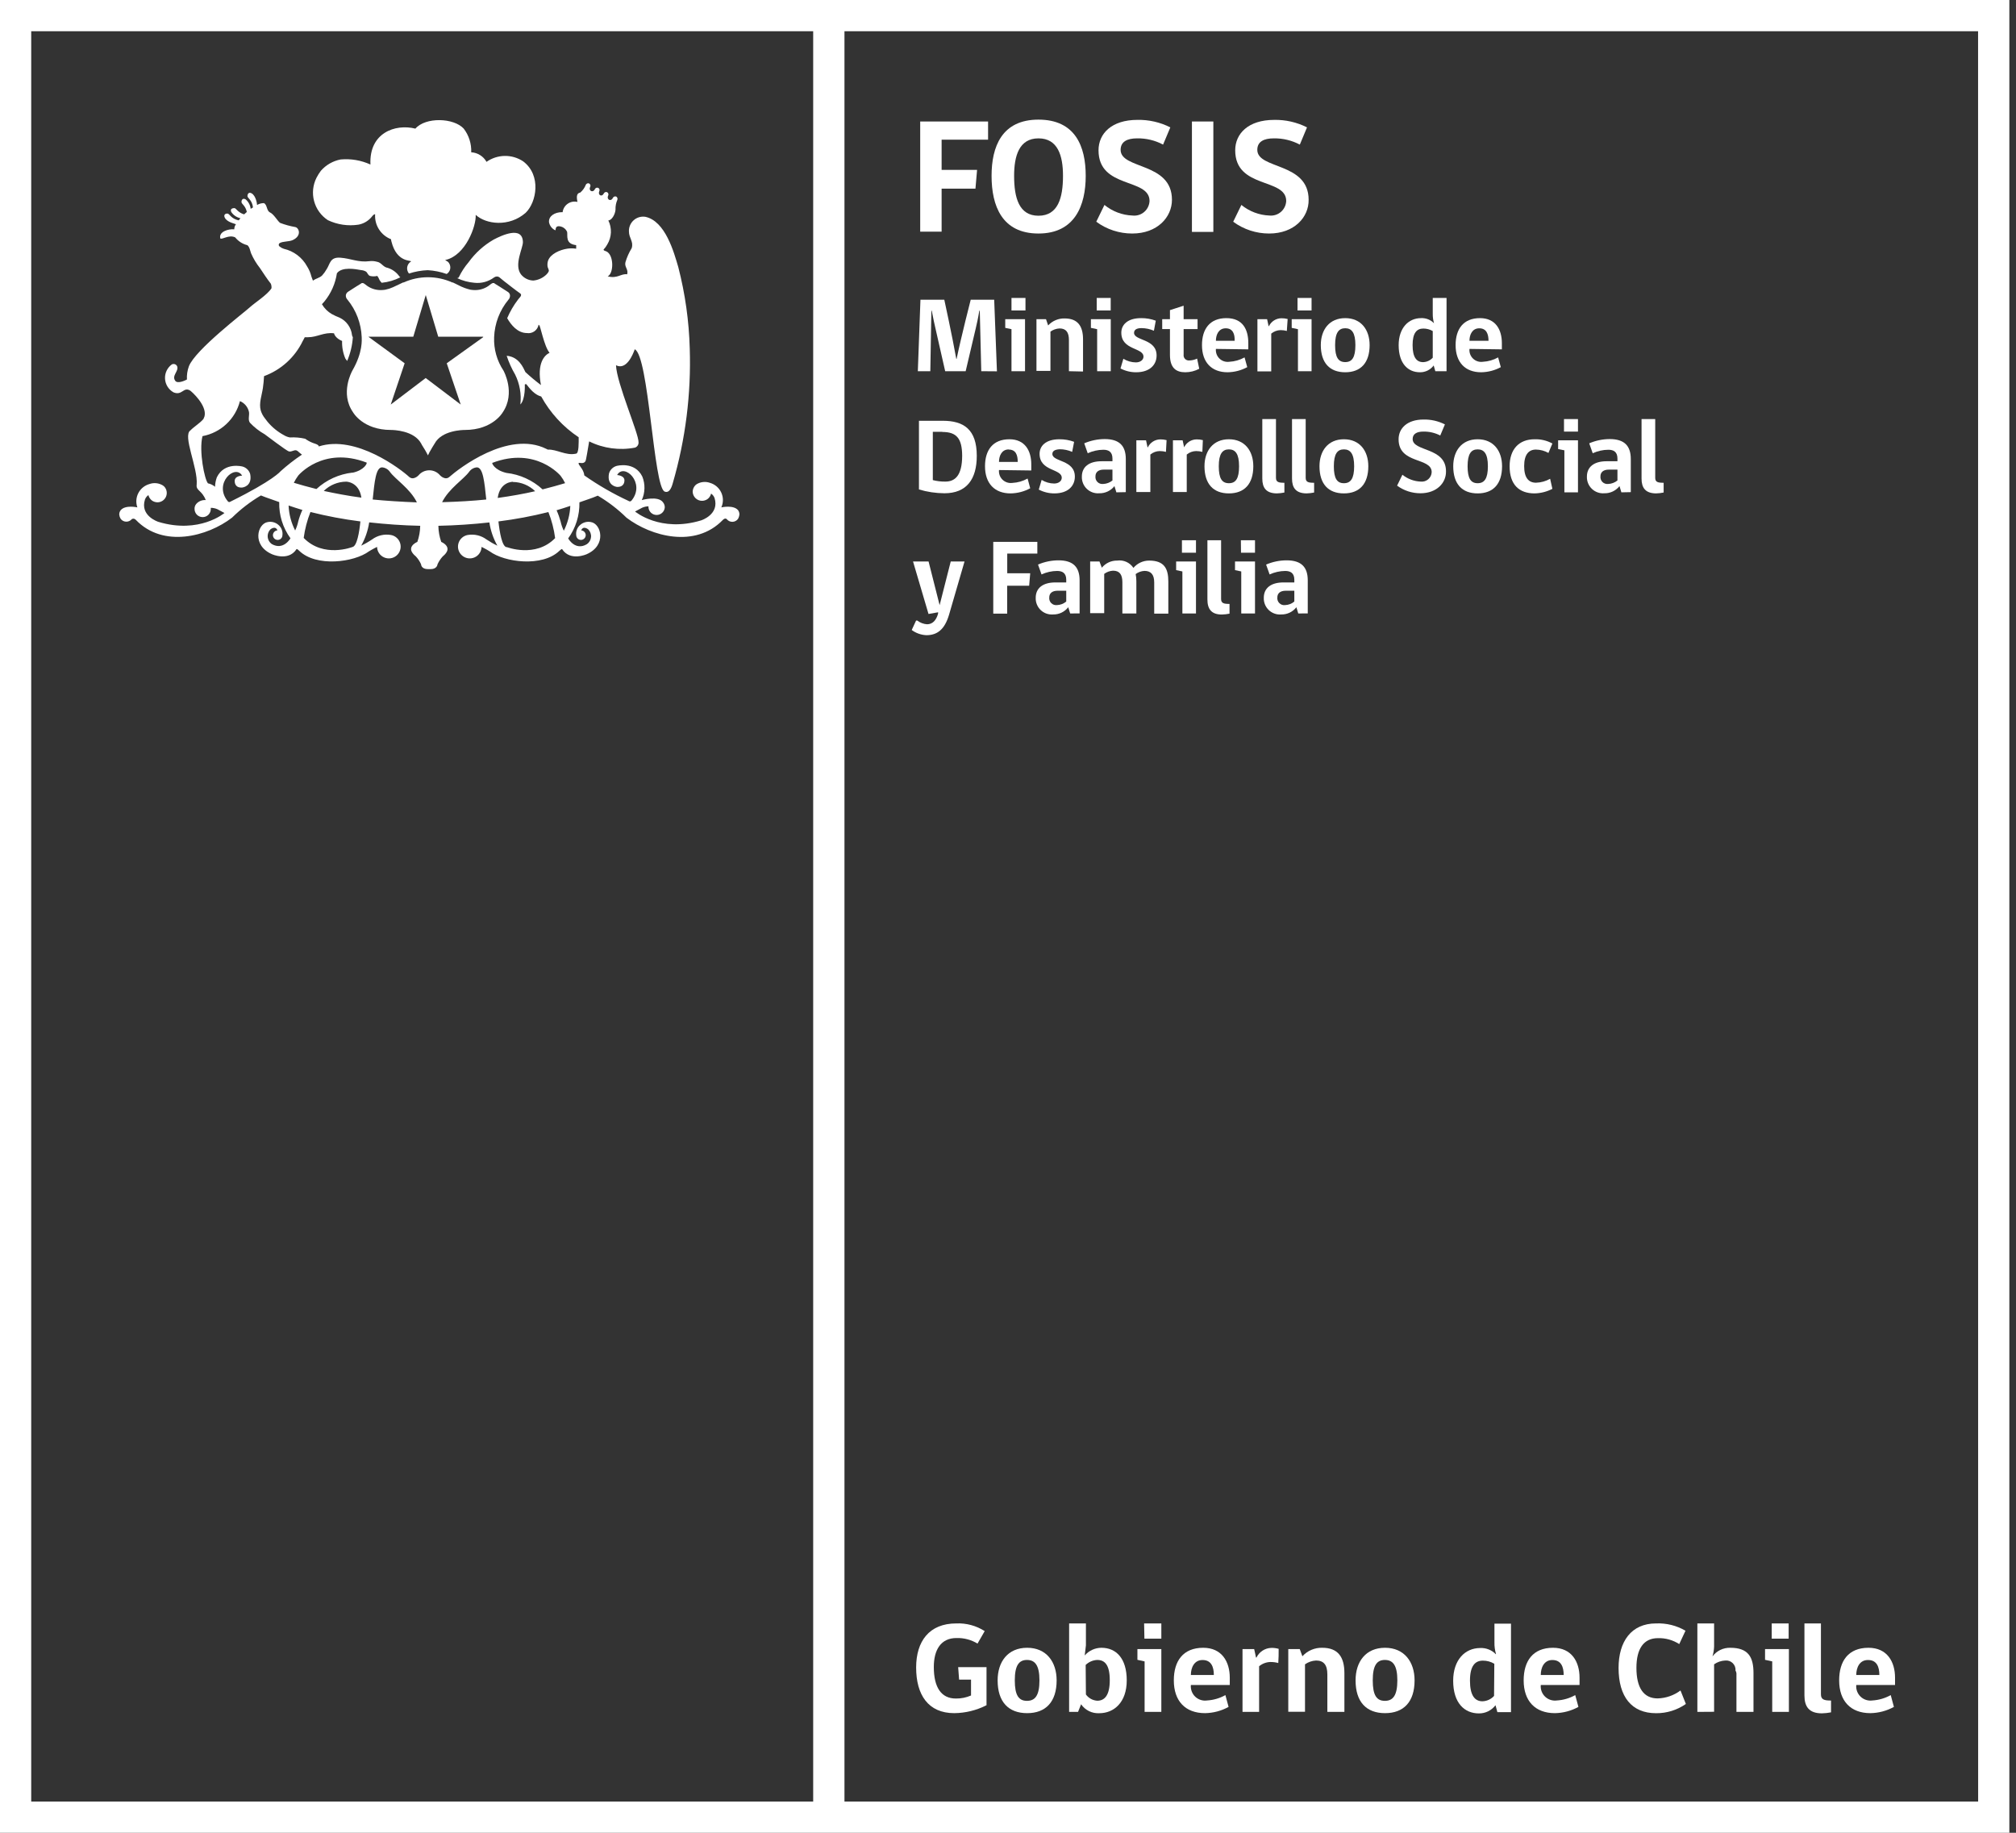 <svg width="154" height="140" viewBox="0 0 154 140" fill="none" xmlns="http://www.w3.org/2000/svg">
    <rect x="0" y="0" width="154" height="140" fill="#333333" stroke="none"/>
    <path
        d="M151.103 0H0V140H153.493V0H151.103ZM2.385 2.385H62.118V137.615H2.385V2.385ZM151.108 137.615H64.508V2.385H151.103L151.108 137.615Z"
        fill="white" />
    <path
        d="M34.121 20.929C34.254 20.846 34.348 20.714 34.384 20.563C34.419 20.411 34.394 20.251 34.312 20.118C34.202 19.903 33.916 19.879 34.04 19.856C35.571 19.498 36.387 17.266 36.339 16.412C37.121 17.137 38.886 17.366 40.155 16.255C40.98 15.463 41.38 13.393 39.964 12.325C39.548 12.048 39.058 11.904 38.558 11.911C38.059 11.918 37.573 12.075 37.164 12.363C37.047 12.152 36.878 11.975 36.673 11.848C36.469 11.72 36.236 11.646 35.996 11.633C36.022 10.982 35.819 10.342 35.423 9.825C34.655 8.991 32.509 8.929 31.732 9.825C30.186 9.439 28.183 10.15 28.298 12.568C27.585 12.242 26.799 12.109 26.018 12.181C25.433 12.294 24.903 12.598 24.511 13.045C24.385 13.213 24.273 13.392 24.177 13.579C23.899 14.131 23.833 14.766 23.994 15.364C24.154 15.961 24.528 16.478 25.045 16.817C25.772 17.163 26.586 17.283 27.382 17.161C27.749 17.093 28.084 16.907 28.336 16.631C28.436 16.531 28.512 16.369 28.655 16.364C28.628 16.77 28.73 17.174 28.948 17.517C29.166 17.86 29.488 18.125 29.867 18.272C29.867 18.329 29.891 18.382 29.905 18.463C30.31 20.056 31.384 19.86 31.403 19.97C31.325 20.015 31.259 20.076 31.208 20.15C31.157 20.223 31.122 20.307 31.107 20.395C31.091 20.483 31.096 20.573 31.119 20.66C31.142 20.746 31.183 20.827 31.241 20.895C31.703 20.744 32.185 20.657 32.671 20.638C33.166 20.666 33.654 20.764 34.121 20.929Z"
        fill="white" />
    <path
        d="M37.746 25.755C37.786 24.707 38.169 23.702 38.838 22.894C38.882 22.848 38.915 22.794 38.935 22.735C38.956 22.676 38.963 22.613 38.958 22.55C38.952 22.5 38.935 22.451 38.908 22.408C38.881 22.365 38.844 22.329 38.8 22.302C38.49 22.092 37.799 21.668 37.799 21.668L37.741 21.62H37.679C37.603 21.62 37.546 21.663 37.45 21.735C37.127 22.012 36.713 22.163 36.287 22.159C36.172 22.159 36.057 22.149 35.943 22.131C35.64 22.06 35.347 21.953 35.07 21.811C34.894 21.716 34.675 21.62 34.593 21.577H34.55C33.966 21.313 33.332 21.177 32.69 21.177C32.049 21.177 31.415 21.313 30.83 21.577H30.787L30.568 21.682L30.02 21.94C29.83 22.026 29.632 22.09 29.428 22.131C29.314 22.149 29.2 22.159 29.085 22.159C28.657 22.163 28.242 22.012 27.916 21.735C27.821 21.663 27.764 21.62 27.692 21.62H27.635L27.606 21.644C27.606 21.644 26.895 22.078 26.6 22.278C26.552 22.308 26.512 22.346 26.48 22.392C26.449 22.439 26.428 22.491 26.419 22.546C26.413 22.608 26.421 22.672 26.442 22.731C26.464 22.79 26.498 22.844 26.543 22.889C27.206 23.699 27.588 24.704 27.63 25.751C27.63 25.932 27.735 26.895 26.915 28.312C26.876 28.388 25.961 30.038 26.962 31.484C26.962 31.484 27.706 32.843 29.862 32.843C30.038 32.843 31.632 32.872 32.18 33.892C32.18 33.935 32.462 34.341 32.562 34.541L32.69 34.784L32.81 34.541C32.915 34.341 33.163 33.94 33.201 33.883C33.74 32.872 35.337 32.843 35.514 32.843C37.641 32.843 38.4 31.503 38.4 31.503C39.415 30.019 38.466 28.321 38.462 28.312C37.959 27.557 37.709 26.662 37.746 25.755ZM36.911 25.755L34.126 27.749L35.194 30.902L32.519 28.875L29.848 30.902L30.911 27.749L28.14 25.722H31.57L32.523 22.536L33.477 25.722H36.907L36.911 25.755Z"
        fill="white" />
    <path
        d="M56.381 38.972C56.028 38.547 55.102 38.757 55.102 38.757C55.182 38.578 55.223 38.385 55.222 38.189C55.221 37.993 55.178 37.8 55.095 37.622C55.013 37.445 54.894 37.287 54.745 37.159C54.596 37.032 54.422 36.937 54.234 36.883C54.067 36.823 53.889 36.802 53.712 36.82C53.535 36.838 53.365 36.895 53.214 36.988L53.114 37.069C52.992 37.198 52.92 37.368 52.913 37.546C52.914 37.735 52.99 37.915 53.124 38.048C53.258 38.182 53.44 38.256 53.629 38.256C53.775 38.254 53.917 38.209 54.039 38.128C54.181 38.025 54.281 37.874 54.32 37.703C54.439 37.785 54.531 37.902 54.583 38.037C54.978 39.301 53.562 39.749 53.562 39.749C50.428 40.703 48.511 39.072 48.511 39.072L49.059 38.781C49.21 38.715 49.372 38.679 49.536 38.676C49.533 38.706 49.533 38.737 49.536 38.767C49.55 38.922 49.621 39.067 49.737 39.173C49.852 39.278 50.002 39.337 50.159 39.337C50.315 39.337 50.466 39.278 50.581 39.173C50.696 39.067 50.768 38.922 50.781 38.767C50.786 38.629 50.742 38.494 50.657 38.385C50.29 37.832 49.026 38.199 49.026 38.199C49.153 37.919 49.222 37.617 49.229 37.309C49.237 37.002 49.182 36.696 49.069 36.41C48.487 35.213 47.104 35.59 47.104 35.59C46.966 35.629 46.841 35.701 46.739 35.801C46.637 35.901 46.563 36.026 46.522 36.163C46.336 37.116 47.123 37.193 47.123 37.193C47.691 37.221 47.695 36.764 47.695 36.764C47.767 36.32 47.142 36.286 47.142 36.286C47.672 35.333 49.336 36.883 48.249 38.228C48.134 38.361 48.029 38.271 48.029 38.271C46.842 37.721 45.705 37.066 44.633 36.315C44.586 35.786 44.123 35.514 44.209 35.361C44.29 35.328 44.562 35.466 44.719 35.237C44.776 35.151 44.9 34.312 45.005 33.716C46.089 34.253 47.318 34.421 48.506 34.193C48.589 34.165 48.66 34.11 48.709 34.038C48.758 33.966 48.783 33.879 48.778 33.792C48.807 33.139 47.104 29.271 47.056 27.902C47.862 28.302 48.358 27.058 48.487 26.681C49.565 27.158 49.918 37.212 50.772 37.55C51.191 37.722 51.353 37.035 51.392 36.911C52.365 33.569 52.803 30.093 52.689 26.614C52.632 24.521 52.339 22.441 51.816 20.413C51.477 19.25 50.824 16.884 49.293 16.56C49.135 16.536 48.973 16.547 48.82 16.593C48.666 16.638 48.525 16.717 48.406 16.824C48.286 16.93 48.192 17.062 48.129 17.209C48.067 17.357 48.038 17.516 48.044 17.676C48.044 18.196 48.416 18.448 48.253 18.959C48.047 19.294 47.887 19.655 47.776 20.032C47.686 20.404 48.015 20.557 47.91 20.953C47.433 20.881 47.18 21.305 46.422 21.11C46.899 20.881 46.899 19.464 46.317 19.202C46.226 19.164 46.121 19.15 46.102 19.069C46.219 18.945 46.318 18.808 46.398 18.658C46.561 18.385 46.653 18.075 46.666 17.756C46.678 17.438 46.611 17.122 46.469 16.836C46.722 16.836 46.985 16.393 47.018 16.026V15.997C47.01 15.748 47.057 15.501 47.156 15.272C47.176 15.226 47.178 15.174 47.162 15.127C47.146 15.079 47.114 15.04 47.071 15.014C47.023 14.996 46.971 14.996 46.925 15.015C46.878 15.034 46.84 15.069 46.818 15.115C46.67 15.429 46.312 15.253 46.46 14.933C46.482 14.888 46.485 14.837 46.469 14.789C46.453 14.742 46.419 14.703 46.374 14.681C46.328 14.661 46.277 14.66 46.231 14.678C46.184 14.696 46.147 14.731 46.126 14.776C45.983 15.076 45.649 14.909 45.778 14.604C45.789 14.582 45.797 14.558 45.799 14.534C45.801 14.509 45.798 14.484 45.79 14.461C45.783 14.437 45.771 14.415 45.755 14.397C45.739 14.378 45.719 14.363 45.697 14.351C45.674 14.341 45.649 14.335 45.624 14.335C45.599 14.334 45.574 14.338 45.551 14.347C45.527 14.356 45.506 14.369 45.487 14.386C45.469 14.403 45.454 14.424 45.444 14.447C45.296 14.757 44.934 14.585 45.086 14.27C45.108 14.225 45.111 14.172 45.095 14.124C45.079 14.076 45.045 14.036 45.001 14.013C44.955 13.995 44.904 13.994 44.858 14.012C44.812 14.03 44.774 14.064 44.752 14.108C44.662 14.344 44.513 14.553 44.319 14.714C43.98 14.771 44.066 15.162 44.109 15.425C43.983 15.394 43.851 15.39 43.724 15.414C43.596 15.438 43.475 15.488 43.368 15.562C43.261 15.636 43.171 15.732 43.104 15.843C43.037 15.954 42.994 16.078 42.978 16.207H42.926C42.401 16.207 41.9 16.488 41.938 16.97C41.962 17.104 42.018 17.23 42.101 17.338C42.184 17.446 42.292 17.532 42.415 17.59C42.473 17.59 42.387 17.299 42.659 17.28C42.8 17.28 42.937 17.32 43.055 17.398C43.173 17.475 43.266 17.585 43.322 17.714C43.379 17.986 43.155 18.63 44.013 18.725V18.997C43.784 18.963 43.551 18.963 43.322 18.997C42.783 19.083 42.043 19.388 41.862 19.922C41.822 20.053 41.809 20.191 41.824 20.328C41.824 20.437 41.938 20.576 41.924 20.709C41.886 20.801 41.829 20.884 41.757 20.953C41.486 21.224 41.128 21.392 40.746 21.43C40.562 21.426 40.38 21.381 40.215 21.298C40.05 21.216 39.906 21.098 39.792 20.953C39.248 20.218 39.954 18.954 39.945 18.487C39.911 17.232 38.328 17.976 37.703 18.305C36.952 18.739 36.302 19.328 35.795 20.032C35.501 20.375 35.253 20.755 35.056 21.162C35.044 21.191 35.021 21.214 34.993 21.228C34.966 21.242 34.934 21.246 34.903 21.239C35.323 21.439 35.776 21.562 36.239 21.601C36.771 21.66 37.306 21.515 37.736 21.196C37.8 21.148 37.877 21.121 37.956 21.119C38.045 21.122 38.13 21.158 38.194 21.22C38.252 21.274 38.313 21.325 38.376 21.372L38.571 21.53L38.686 21.616L39.015 21.873L39.077 21.921L39.434 22.193L39.754 22.426C39.779 22.452 39.797 22.483 39.806 22.517C39.807 22.575 39.785 22.632 39.745 22.674L39.578 22.875C39.241 23.315 38.96 23.796 38.743 24.305C39.039 24.821 39.535 25.436 40.245 25.441C40.449 25.474 40.657 25.425 40.825 25.306C40.993 25.186 41.107 25.005 41.142 24.802C41.157 24.819 41.173 24.834 41.19 24.849C41.256 24.787 41.571 26.485 41.981 26.948C41.595 27.129 40.999 27.735 41.323 29.414C40.911 29.104 40.514 28.772 40.136 28.422C39.964 28.073 39.635 27.253 38.705 27.177C38.868 27.675 39.084 28.155 39.349 28.608C39.701 29.316 39.84 30.111 39.749 30.897C40.15 30.487 40.088 29.371 40.088 29.371C40.116 29.356 40.144 29.343 40.174 29.333C40.255 29.333 40.651 30.105 41.342 30.287C42.031 31.54 43.013 32.609 44.204 33.401C44.204 33.773 44.233 34.655 43.994 34.655C43.231 34.827 42.525 34.307 41.848 34.345L41.733 34.288C38.819 32.838 34.994 35.838 34.341 36.42C34.007 36.73 33.616 36.31 33.616 36.31C33.515 36.189 33.39 36.092 33.248 36.025C33.105 35.958 32.95 35.924 32.793 35.924C32.636 35.924 32.481 35.958 32.338 36.025C32.196 36.092 32.07 36.189 31.97 36.31C31.97 36.31 31.579 36.73 31.245 36.42C30.654 35.872 27.186 33.186 24.353 34.102C24.353 33.945 23.962 33.868 23.876 33.825C23.677 33.745 23.488 33.641 23.314 33.515C22.932 33.426 22.54 33.392 22.15 33.415C21.991 33.388 21.839 33.332 21.701 33.248C21.218 32.989 20.789 32.639 20.437 32.218L20.237 31.956C20.093 31.777 19.985 31.574 19.918 31.355C19.765 30.797 20.003 30.196 20.084 29.628C20.146 29.209 20.132 29.185 20.17 28.732C21.468 28.256 22.529 27.292 23.128 26.046C23.166 25.989 23.28 25.76 23.28 25.76C23.361 25.765 23.442 25.765 23.523 25.76C24.244 25.76 24.73 25.364 25.517 25.46C25.517 25.503 25.622 25.837 26.132 26.046C26.116 26.506 26.201 26.963 26.38 27.387C26.423 27.451 26.469 27.513 26.519 27.573C26.766 26.996 26.913 26.381 26.953 25.755C26.921 25.71 26.9 25.657 26.891 25.603C26.86 25.316 26.756 25.043 26.589 24.808C26.422 24.573 26.197 24.385 25.937 24.263C25.737 24.187 25.542 24.098 25.355 23.995C25.038 23.814 24.775 23.553 24.592 23.237C24.659 23.171 24.723 23.101 24.782 23.027C25.288 22.409 25.617 21.666 25.736 20.876C26.118 20.352 27.167 20.557 27.592 20.633C27.721 20.643 27.847 20.682 27.959 20.747C28.073 20.828 28.097 21.01 28.259 21.076C28.444 21.122 28.637 21.122 28.822 21.076C28.892 21.174 28.949 21.28 28.994 21.391C29.04 21.467 29.094 21.538 29.156 21.601C29.655 21.551 30.14 21.409 30.587 21.181C30.558 21.166 30.532 21.145 30.511 21.119C30.297 20.811 29.989 20.582 29.633 20.466C29.233 20.399 29.156 20.046 28.77 19.989C28.591 19.94 28.405 19.927 28.221 19.951C27.377 20.061 26.791 19.741 25.994 19.684C25.197 19.627 25.221 20.161 24.949 20.566C24.853 20.737 24.738 20.897 24.606 21.043C24.396 21.243 24.158 21.253 23.905 21.439L23.79 21.129C23.723 20.852 23.61 20.587 23.457 20.347C23.273 20.01 23.02 19.716 22.714 19.485C22.408 19.254 22.056 19.091 21.682 19.006C21.567 18.97 21.46 18.912 21.367 18.835C21.345 18.821 21.326 18.801 21.313 18.778C21.3 18.754 21.293 18.728 21.293 18.701C21.293 18.675 21.3 18.648 21.313 18.625C21.326 18.602 21.345 18.582 21.367 18.568C21.625 18.42 22.069 18.472 22.36 18.339C23.084 18.005 22.837 17.385 22.546 17.342C22.155 17.273 21.772 17.168 21.401 17.027C21.224 16.918 20.924 16.364 20.633 16.231C20.342 16.097 20.428 15.63 20.156 15.515C19.973 15.515 19.794 15.565 19.636 15.658C19.636 15.553 19.55 14.967 19.226 14.771C18.983 14.633 18.897 14.848 18.906 14.991C18.916 15.134 19.259 15.286 19.326 15.844L19.15 15.954C19.118 15.672 18.98 15.413 18.763 15.229C18.525 15.091 18.434 15.305 18.449 15.448C18.463 15.592 18.759 15.72 18.854 16.192C18.782 16.25 18.716 16.312 18.649 16.374C18.172 16.24 18.034 15.897 17.91 15.897C17.786 15.897 17.552 15.935 17.666 16.192C17.829 16.436 18.081 16.608 18.367 16.669L18.234 16.832C17.676 16.717 17.538 16.355 17.409 16.321C17.28 16.288 17.051 16.364 17.166 16.617C17.328 16.975 17.962 17.094 18.024 17.127C17.939 17.24 17.894 17.378 17.895 17.518C17.461 17.466 16.684 17.7 16.832 18.215C16.975 18.32 17.49 17.9 17.967 18.134C18.203 18.429 18.53 18.638 18.897 18.73C19.069 18.868 19.097 19.121 19.178 19.345C19.353 19.75 19.581 20.131 19.856 20.476C20.127 20.886 20.409 21.315 20.69 21.673C20.733 21.783 20.75 21.903 20.738 22.021C20.414 22.531 19.455 23.127 19.059 23.495C18.663 23.862 14.9 26.733 14.428 27.983C14.311 28.305 14.261 28.647 14.28 28.989C14.051 29.113 13.546 29.314 13.388 29.089C13.097 28.684 13.66 28.379 13.536 27.988C13.52 27.949 13.496 27.914 13.466 27.886C13.436 27.857 13.401 27.835 13.361 27.821C13.322 27.807 13.281 27.802 13.239 27.805C13.198 27.808 13.158 27.82 13.121 27.84C12.95 27.966 12.813 28.133 12.723 28.326C12.633 28.519 12.593 28.731 12.607 28.944C12.621 29.156 12.688 29.361 12.802 29.541C12.916 29.721 13.073 29.869 13.259 29.972C13.913 30.239 14.008 29.538 14.509 29.824C14.628 29.891 15.825 30.959 15.625 31.798C15.602 31.867 15.575 31.933 15.544 31.999C15.282 32.323 14.843 32.571 14.547 32.876C13.927 33.272 15.134 35.738 15.024 37.016C14.957 37.493 15.429 37.441 15.716 38.199C15.579 38.188 15.442 38.21 15.315 38.262C15.188 38.314 15.075 38.396 14.986 38.5C14.898 38.607 14.854 38.743 14.862 38.881C14.862 39.046 14.927 39.203 15.043 39.32C15.16 39.436 15.318 39.501 15.482 39.501C15.646 39.501 15.804 39.436 15.92 39.32C16.037 39.203 16.102 39.046 16.102 38.881C16.105 38.851 16.105 38.821 16.102 38.791C16.274 38.791 16.445 38.827 16.603 38.895L17.146 39.186C17.146 39.186 15.239 40.808 12.1 39.864C12.1 39.864 10.669 39.415 11.075 38.151C11.127 38.016 11.218 37.9 11.337 37.818C11.377 37.988 11.476 38.139 11.619 38.242C11.74 38.324 11.883 38.368 12.029 38.371C12.168 38.37 12.304 38.328 12.42 38.251C12.536 38.174 12.627 38.064 12.682 37.936C12.736 37.808 12.753 37.667 12.728 37.53C12.704 37.392 12.64 37.265 12.544 37.164L12.444 37.083C12.292 36.989 12.121 36.93 11.944 36.911C11.766 36.892 11.586 36.913 11.418 36.973C11.237 37.024 11.068 37.111 10.921 37.23C10.775 37.349 10.655 37.497 10.568 37.664C10.481 37.831 10.43 38.015 10.417 38.203C10.404 38.391 10.43 38.58 10.493 38.757C10.493 38.757 9.572 38.547 9.22 38.972C9.142 39.071 9.103 39.194 9.11 39.32C9.123 39.426 9.157 39.528 9.21 39.62C9.259 39.691 9.325 39.749 9.401 39.789C9.478 39.829 9.563 39.849 9.649 39.849C9.729 39.85 9.808 39.832 9.88 39.798C9.953 39.765 10.017 39.715 10.069 39.654C10.069 39.654 10.216 39.544 10.383 39.716C12.463 41.881 15.849 40.989 17.728 39.539C18.391 38.887 19.131 38.318 19.932 37.846C20.409 38.042 20.886 38.185 21.329 38.352C21.304 39.343 21.605 40.315 22.188 41.118C22.188 41.118 21.658 42.072 20.757 41.557C20.67 41.495 20.597 41.415 20.544 41.322C20.49 41.229 20.458 41.126 20.448 41.02C20.439 40.913 20.452 40.806 20.488 40.705C20.524 40.604 20.582 40.512 20.657 40.436C20.657 40.436 21.034 40.121 21.196 40.512C21.102 40.518 21.014 40.559 20.95 40.628C20.885 40.696 20.849 40.786 20.848 40.88C20.848 40.976 20.886 41.068 20.954 41.136C21.022 41.204 21.114 41.242 21.21 41.242C21.303 41.243 21.393 41.208 21.461 41.144C21.529 41.08 21.569 40.992 21.573 40.899C21.594 40.752 21.579 40.602 21.527 40.462C21.475 40.323 21.389 40.199 21.277 40.102C21.166 40.003 21.034 39.931 20.891 39.892C20.748 39.853 20.597 39.849 20.452 39.878C19.665 40.002 19.216 41.652 20.776 42.334C20.776 42.334 22.002 42.892 22.631 41.977C22.631 41.977 22.631 41.848 22.856 42.072C24.153 43.331 27.043 42.964 28.193 42.11C28.193 42.11 28.484 41.929 28.803 41.776C28.808 41.947 28.86 42.113 28.955 42.255C29.05 42.397 29.183 42.509 29.34 42.578C29.496 42.647 29.669 42.67 29.837 42.645C30.006 42.62 30.165 42.547 30.294 42.436C30.423 42.324 30.518 42.178 30.567 42.014C30.617 41.851 30.619 41.677 30.573 41.512C30.527 41.348 30.436 41.2 30.309 41.085C30.182 40.97 30.026 40.894 29.857 40.865C29.608 40.822 29.353 40.829 29.107 40.888C28.861 40.946 28.63 41.053 28.426 41.204C28.161 41.384 27.882 41.544 27.592 41.681C27.901 41.13 28.108 40.527 28.202 39.902C29.461 40.04 30.759 40.136 32.099 40.164C32.093 40.584 32.019 40.999 31.88 41.395C31.88 41.395 31.403 41.59 31.403 41.924C31.403 41.924 31.35 42.167 31.77 42.506C31.934 42.683 32.068 42.886 32.166 43.107C32.166 43.107 32.166 43.474 32.695 43.474H32.791H32.891C33.396 43.474 33.42 43.107 33.42 43.107C33.52 42.887 33.654 42.685 33.816 42.506C34.236 42.167 34.183 41.924 34.183 41.924C34.183 41.59 33.706 41.395 33.706 41.395C33.567 40.999 33.493 40.584 33.487 40.164C34.827 40.136 36.124 40.045 37.384 39.907C37.476 40.531 37.683 41.132 37.994 41.681C37.704 41.544 37.425 41.384 37.159 41.204C36.956 41.054 36.724 40.947 36.478 40.889C36.233 40.831 35.978 40.823 35.729 40.865C35.561 40.895 35.405 40.972 35.279 41.087C35.153 41.202 35.062 41.35 35.017 41.515C34.972 41.679 34.974 41.853 35.024 42.016C35.074 42.179 35.169 42.325 35.298 42.436C35.428 42.547 35.586 42.62 35.755 42.645C35.923 42.669 36.096 42.646 36.252 42.577C36.407 42.508 36.541 42.396 36.635 42.254C36.73 42.112 36.783 41.947 36.787 41.776C37.107 41.929 37.398 42.11 37.398 42.11C38.543 42.964 41.438 43.331 42.735 42.072C42.969 41.848 42.959 41.977 42.959 41.977C43.589 42.892 44.815 42.334 44.815 42.334C46.369 41.652 45.926 40.002 45.139 39.878C44.993 39.849 44.843 39.853 44.7 39.892C44.556 39.931 44.424 40.003 44.314 40.102C44.201 40.199 44.115 40.323 44.064 40.462C44.012 40.602 43.996 40.752 44.018 40.899C44.023 40.991 44.062 41.077 44.129 41.141C44.195 41.205 44.284 41.241 44.376 41.242C44.472 41.242 44.565 41.204 44.634 41.136C44.703 41.068 44.742 40.976 44.743 40.88C44.742 40.786 44.706 40.696 44.641 40.628C44.576 40.559 44.488 40.518 44.395 40.512C44.557 40.121 44.934 40.436 44.934 40.436C45.01 40.513 45.069 40.605 45.106 40.706C45.143 40.808 45.158 40.917 45.148 41.025C45.139 41.133 45.105 41.237 45.051 41.331C44.997 41.424 44.922 41.505 44.834 41.566C43.937 42.105 43.403 41.128 43.403 41.128C43.983 40.327 44.284 39.359 44.261 38.371C44.738 38.199 45.215 38.056 45.663 37.861C46.463 38.331 47.201 38.898 47.862 39.549C49.741 40.98 53.109 41.891 55.207 39.725C55.374 39.554 55.484 39.616 55.522 39.663C55.56 39.711 55.522 39.663 55.522 39.663C55.575 39.728 55.642 39.779 55.718 39.813C55.794 39.847 55.877 39.863 55.96 39.86C56.043 39.857 56.124 39.834 56.197 39.794C56.27 39.755 56.333 39.698 56.381 39.63C56.433 39.537 56.467 39.435 56.481 39.33C56.493 39.202 56.457 39.075 56.381 38.972ZM17.604 38.318C17.588 38.331 17.569 38.341 17.549 38.346C17.529 38.35 17.508 38.351 17.487 38.347C17.467 38.343 17.447 38.334 17.43 38.322C17.414 38.31 17.4 38.294 17.39 38.275C16.293 36.93 17.962 35.414 18.496 36.334C18.496 36.334 17.867 36.334 17.933 36.811C17.933 36.811 17.933 37.288 18.511 37.24C18.511 37.24 19.297 37.159 19.111 36.21C19.071 36.073 18.996 35.949 18.894 35.849C18.793 35.749 18.667 35.676 18.53 35.638C18.53 35.638 17.151 35.261 16.565 36.458C16.481 36.691 16.434 36.936 16.426 37.183C16.271 37.052 16.086 36.962 15.887 36.921C15.63 36.649 15.181 34.45 15.468 33.315C16.15 33.188 16.782 32.869 17.289 32.395C17.796 31.921 18.157 31.312 18.329 30.639C18.505 30.712 18.659 30.827 18.78 30.973C18.9 31.119 18.983 31.293 19.021 31.479C19.059 31.76 18.925 32.061 19.092 32.29C19.42 32.639 19.8 32.937 20.218 33.172C20.332 33.244 21.878 34.441 22.078 34.484C22.279 34.527 22.436 34.364 22.627 34.398C22.69 34.419 22.747 34.455 22.794 34.503C22.88 34.583 22.97 34.658 23.066 34.727C22.49 35.112 21.944 35.537 21.43 36C21.43 36 20.895 36.692 17.604 38.318ZM22.784 39.821C22.734 40.063 22.654 40.299 22.546 40.522C22.244 39.929 22.074 39.279 22.045 38.614C22.398 38.728 22.741 38.852 23.099 38.953C22.97 39.233 22.865 39.523 22.784 39.821ZM26.915 41.786C26.915 41.786 24.711 42.649 23.199 41.09C23.29 40.411 23.463 39.746 23.714 39.11C24.97 39.427 26.244 39.667 27.53 39.83C27.449 40.655 27.267 41.733 26.915 41.786ZM24.74 37.493C25.196 37.05 25.806 36.799 26.442 36.792C26.442 36.792 27.425 36.792 27.606 38.013C26.533 37.87 25.565 37.679 24.74 37.503V37.493ZM26.933 36.1C25.903 36.214 24.935 36.653 24.172 37.355C23.509 37.188 22.913 37.021 22.445 36.878C22.541 36.684 22.655 36.498 22.784 36.325C22.784 36.325 24.654 34.059 28.002 35.333C28.069 35.366 27.854 35.905 26.933 36.11V36.1ZM28.469 38.156C28.608 36.821 28.708 35.695 29.189 35.7C29.307 35.71 29.42 35.746 29.522 35.804C29.624 35.863 29.713 35.943 29.781 36.038C30.196 36.62 31.331 37.317 31.846 38.376C30.64 38.328 29.495 38.256 28.469 38.156ZM33.764 38.376C34.283 37.317 35.414 36.62 35.838 36.038C35.905 35.943 35.993 35.863 36.094 35.804C36.195 35.746 36.308 35.71 36.425 35.7C36.902 35.7 37.007 36.821 37.145 38.156C36.12 38.261 34.975 38.328 33.764 38.361V38.376ZM37.612 35.356C40.951 34.083 42.826 36.349 42.826 36.349C42.959 36.522 43.074 36.709 43.169 36.907C42.692 37.05 42.105 37.217 41.447 37.383C40.683 36.68 39.714 36.239 38.681 36.124C37.76 35.905 37.546 35.366 37.612 35.342V35.356ZM39.177 36.816C39.814 36.824 40.424 37.077 40.88 37.522C40.054 37.713 39.081 37.889 38.018 38.037C38.19 36.787 39.177 36.802 39.177 36.802V36.816ZM38.7 41.8C38.352 41.748 38.166 40.67 38.075 39.83C39.36 39.669 40.635 39.431 41.891 39.115C42.144 39.754 42.317 40.422 42.406 41.104C40.904 42.649 38.7 41.786 38.7 41.786V41.8ZM43.069 40.541C42.96 40.318 42.878 40.083 42.826 39.84C42.745 39.544 42.642 39.256 42.516 38.977C42.873 38.876 43.217 38.757 43.565 38.643C43.536 39.303 43.367 39.951 43.069 40.541Z"
        fill="white" />
    <path
        d="M75.359 130.256C74.595 130.646 73.751 130.854 72.893 130.862C70.913 130.862 69.983 129.474 69.983 127.375C69.983 125.372 70.98 124.008 73.05 124.008C73.817 123.975 74.574 124.18 75.22 124.594L74.672 125.548C74.187 125.254 73.627 125.106 73.06 125.124C71.872 125.124 71.333 126.025 71.333 127.337C71.333 128.896 71.901 129.745 73.017 129.745C73.415 129.751 73.811 129.672 74.176 129.512V128.3H73.265L73.193 127.346H75.359V130.256Z"
        fill="white" />
    <path
        d="M80.715 128.358C80.715 129.994 79.89 130.862 78.463 130.862C77.037 130.862 76.208 130.003 76.208 128.358C76.208 126.927 76.995 125.868 78.463 125.868C79.933 125.868 80.715 126.946 80.715 128.358ZM79.403 128.358C79.403 127.203 79.06 126.798 78.449 126.798C77.839 126.798 77.519 127.213 77.519 128.358C77.519 129.502 77.82 129.922 78.449 129.922C79.079 129.922 79.403 129.502 79.403 128.358Z"
        fill="white" />
    <path
        d="M82.861 126.455C83.019 126.272 83.215 126.125 83.435 126.024C83.654 125.923 83.893 125.87 84.135 125.868C85.26 125.868 86.071 126.674 86.071 128.358C86.071 130.041 85.093 130.866 83.977 130.866C83.706 130.882 83.435 130.828 83.191 130.708C82.947 130.589 82.738 130.408 82.584 130.184L82.351 130.766H81.669V124.008H82.952V125.682L82.861 126.455ZM82.952 129.436C83.052 129.574 83.182 129.689 83.332 129.772C83.482 129.854 83.649 129.902 83.82 129.913C84.378 129.913 84.774 129.502 84.774 128.348C84.774 127.194 84.406 126.798 83.82 126.798C83.487 126.811 83.171 126.947 82.933 127.18L82.952 129.436Z"
        fill="white" />
    <path
        d="M87.435 130.766V126.908L86.886 126.788V125.968H88.713V130.766H87.435ZM87.397 124.008H88.713V125.172H87.421L87.397 124.008Z"
        fill="white" />
    <path
        d="M90.969 128.711C90.953 128.874 90.975 129.04 91.032 129.194C91.089 129.349 91.18 129.488 91.299 129.602C91.418 129.716 91.562 129.802 91.719 129.852C91.875 129.902 92.041 129.917 92.204 129.893C92.697 129.864 93.176 129.724 93.607 129.483L93.85 130.385C93.299 130.688 92.681 130.852 92.052 130.862C90.549 130.862 89.667 129.941 89.667 128.358C89.667 126.879 90.373 125.868 91.914 125.868C93.344 125.868 93.941 126.946 93.941 128.153V128.711H90.969ZM91.861 126.803C91.227 126.803 90.969 127.38 90.969 127.947H92.724C92.724 127.332 92.529 126.803 91.861 126.803Z"
        fill="white" />
    <path
        d="M97.642 127.032C97.448 126.978 97.247 126.952 97.046 126.955C96.729 126.962 96.425 127.077 96.182 127.28V130.766H94.914V125.968H95.805C95.853 126.192 95.906 126.402 95.944 126.612H95.982C96.086 126.395 96.248 126.212 96.45 126.082C96.652 125.952 96.886 125.881 97.127 125.877C97.312 125.874 97.497 125.898 97.675 125.949C97.675 126.311 97.675 126.674 97.647 127.032"
        fill="white" />
    <path
        d="M101.395 130.766V127.904C101.395 127.179 101.119 126.841 100.532 126.841C100.229 126.856 99.936 126.957 99.688 127.132V130.757H98.41V125.968H99.287L99.488 126.517C99.679 126.306 99.913 126.139 100.175 126.027C100.437 125.915 100.72 125.861 101.004 125.868C102.216 125.868 102.697 126.583 102.697 127.8V130.766H101.395Z"
        fill="white" />
    <path
        d="M108.058 128.358C108.058 129.994 107.233 130.862 105.802 130.862C104.372 130.862 103.551 130.003 103.551 128.358C103.551 126.927 104.333 125.868 105.802 125.868C107.271 125.868 108.058 126.946 108.058 128.358ZM106.742 128.358C106.742 127.203 106.399 126.798 105.788 126.798C105.178 126.798 104.863 127.213 104.863 128.358C104.863 129.502 105.163 129.922 105.788 129.922C106.413 129.922 106.742 129.502 106.742 128.358Z"
        fill="white" />
    <path
        d="M114.278 126.34C114.192 126.054 114.152 125.756 114.159 125.458V124.027H115.423V130.785H114.383L114.24 130.256C114.092 130.453 113.899 130.612 113.678 130.721C113.457 130.829 113.213 130.884 112.966 130.881C111.879 130.881 111.006 130.098 111.006 128.386C111.006 126.798 111.907 125.887 113.071 125.887C113.293 125.876 113.515 125.913 113.722 125.996C113.928 126.078 114.115 126.203 114.268 126.364L114.278 126.34ZM114.149 127.089C113.885 126.931 113.584 126.849 113.276 126.85C112.671 126.85 112.289 127.265 112.289 128.381C112.289 129.498 112.652 129.955 113.243 129.955C113.411 129.95 113.576 129.911 113.728 129.841C113.881 129.77 114.018 129.67 114.13 129.545L114.149 127.089Z"
        fill="white" />
    <path
        d="M117.698 128.711C117.682 128.874 117.703 129.039 117.76 129.193C117.817 129.347 117.908 129.486 118.026 129.6C118.145 129.714 118.287 129.799 118.444 129.85C118.6 129.901 118.765 129.916 118.928 129.893C119.421 129.864 119.9 129.724 120.33 129.483L120.574 130.385C120.022 130.688 119.405 130.852 118.776 130.862C117.278 130.862 116.391 129.941 116.391 128.358C116.391 126.879 117.097 125.868 118.632 125.868C120.063 125.868 120.66 126.946 120.66 128.153V128.711H117.698ZM118.585 126.803C117.95 126.803 117.698 127.38 117.698 127.947H119.448C119.448 127.332 119.253 126.803 118.585 126.803Z"
        fill="white" />
    <path
        d="M126.502 130.866C124.642 130.866 123.641 129.612 123.641 127.408C123.641 125.381 124.618 124.008 126.502 124.008C127.291 123.975 128.072 124.168 128.753 124.566L128.276 125.586C127.792 125.275 127.225 125.117 126.65 125.133C125.553 125.133 125.005 125.949 125.005 127.399C125.005 128.925 125.553 129.736 126.626 129.736C127.257 129.719 127.867 129.508 128.372 129.13L128.782 130.16C128.117 130.626 127.323 130.872 126.512 130.866"
        fill="white" />
    <path
        d="M129.66 130.766V124.008H130.938V125.782C130.928 126.034 130.887 126.284 130.814 126.526C130.972 126.316 131.177 126.147 131.414 126.032C131.65 125.918 131.911 125.862 132.173 125.868C133.556 125.868 133.947 126.583 133.947 127.8V130.766H132.645V127.905C132.653 127.802 132.628 127.7 132.574 127.614C132.583 127.509 132.569 127.403 132.532 127.304C132.495 127.205 132.437 127.116 132.362 127.042C132.287 126.968 132.197 126.912 132.097 126.877C131.998 126.842 131.892 126.83 131.787 126.841C131.482 126.855 131.187 126.956 130.938 127.132V130.757L129.66 130.766Z"
        fill="white" />
    <path
        d="M135.378 130.766V126.908L134.83 126.788V125.968H136.652V130.766H135.378ZM135.34 124.008H136.633V125.172H135.34V124.008Z"
        fill="white" />
    <path
        d="M137.839 129.493V124.008H139.099V129.421C139.099 129.827 139.342 129.898 139.871 129.898V130.8C139.64 130.846 139.406 130.871 139.17 130.876C138.188 130.876 137.839 130.361 137.839 129.507"
        fill="white" />
    <path
        d="M141.798 128.711C141.782 128.874 141.803 129.039 141.86 129.193C141.917 129.347 142.008 129.486 142.127 129.6C142.245 129.714 142.388 129.799 142.544 129.85C142.7 129.901 142.866 129.916 143.029 129.893C143.521 129.863 144 129.723 144.431 129.483L144.674 130.385C144.123 130.688 143.505 130.852 142.876 130.862C141.374 130.862 140.491 129.941 140.491 128.358C140.491 126.879 141.192 125.868 142.733 125.868C144.164 125.868 144.76 126.946 144.76 128.153V128.711H141.798ZM142.685 126.803C142.051 126.803 141.798 127.38 141.798 127.947H143.563C143.563 127.332 143.367 126.803 142.7 126.803"
        fill="white" />
    <path
        d="M71.929 10.669V12.978H74.638L74.514 14.409H71.929V17.695H70.293V9.281H75.478V10.669H71.929Z"
        fill="white" />
    <path
        d="M79.327 17.838C76.541 17.838 75.745 15.725 75.745 13.431C75.745 11.218 76.518 9.138 79.327 9.138C82.136 9.138 82.937 11.175 82.937 13.431C82.937 15.687 82.112 17.838 79.327 17.838ZM79.327 10.569C77.853 10.569 77.467 11.905 77.467 13.431C77.467 15.105 77.839 16.479 79.327 16.479C80.815 16.479 81.201 15.129 81.201 13.431C81.201 11.881 80.801 10.569 79.327 10.569Z"
        fill="white" />
    <path
        d="M86.491 17.838C85.502 17.84 84.539 17.524 83.743 16.937L84.368 15.654C84.976 16.151 85.73 16.436 86.514 16.464C86.674 16.482 86.835 16.467 86.988 16.42C87.141 16.373 87.283 16.295 87.404 16.191C87.526 16.086 87.625 15.958 87.695 15.814C87.765 15.67 87.805 15.513 87.812 15.353C87.812 13.565 83.915 14.452 83.915 11.48C83.915 10.207 84.912 9.157 86.886 9.157C87.759 9.14 88.622 9.336 89.4 9.73L88.847 11.046C88.237 10.721 87.554 10.557 86.863 10.569C86.1 10.569 85.603 10.822 85.603 11.447C85.603 12.954 89.524 12.372 89.524 15.262C89.524 16.588 88.413 17.838 86.491 17.838Z"
        fill="white" />
    <path d="M91.05 17.714V9.281H92.686V17.714H91.05Z" fill="white" />
    <path
        d="M96.95 17.838C95.961 17.84 94.998 17.524 94.203 16.937L94.828 15.654C95.436 16.151 96.189 16.436 96.974 16.464C97.132 16.48 97.291 16.462 97.442 16.414C97.593 16.366 97.732 16.287 97.852 16.183C97.971 16.079 98.068 15.952 98.137 15.809C98.206 15.667 98.245 15.511 98.252 15.353C98.252 13.565 94.356 14.452 94.356 11.48C94.356 10.207 95.357 9.158 97.332 9.158C98.202 9.14 99.064 9.337 99.841 9.73L99.292 11.046C98.68 10.722 97.996 10.558 97.303 10.569C96.54 10.569 96.044 10.822 96.044 11.447C96.044 12.954 99.965 12.372 99.965 15.262C99.984 16.588 98.872 17.838 96.95 17.838Z"
        fill="white" />
    <path
        d="M74.958 28.355L74.844 23.733H74.81C74.715 24.32 74.615 24.739 74.543 25.054L73.766 28.355H72.201L71.452 25.054C71.381 24.739 71.285 24.32 71.176 23.733H71.147L71.066 28.355H70.112L70.312 22.894H72.134C72.134 22.894 72.735 25.646 73.05 27.415H73.074C73.441 25.655 74.152 22.894 74.152 22.894H75.945L76.155 28.364L74.958 28.355Z"
        fill="white" />
    <path
        d="M77.266 28.355V25.145L76.789 25.045V24.382H78.301V28.355H77.266ZM77.266 22.76H78.335V23.714H77.266V22.76Z"
        fill="white" />
    <path
        d="M81.654 28.355V25.97C81.654 25.374 81.425 25.088 80.939 25.088C80.688 25.1 80.446 25.184 80.243 25.331V28.331H79.174V24.382H79.904L80.066 24.859C80.227 24.685 80.422 24.547 80.64 24.455C80.858 24.363 81.093 24.318 81.33 24.325C82.332 24.325 82.732 24.916 82.732 25.922V28.379L81.654 28.355Z"
        fill="white" />
    <path
        d="M83.81 28.355V25.145L83.333 25.045V24.382H84.85V28.355H83.81ZM83.777 22.76H84.845V23.714H83.777V22.76Z"
        fill="white" />
    <path
        d="M86.629 25.426C86.629 26.042 88.351 25.856 88.351 27.153C88.351 27.878 87.817 28.436 86.786 28.436C86.371 28.438 85.962 28.338 85.594 28.145L85.813 27.406C86.1 27.583 86.43 27.679 86.767 27.682C87.115 27.682 87.349 27.487 87.349 27.244C87.349 26.533 85.656 26.767 85.656 25.412C85.656 24.83 86.104 24.301 87.173 24.301C87.553 24.297 87.932 24.364 88.289 24.496L88.146 25.264C87.845 25.133 87.52 25.065 87.192 25.064C86.805 25.064 86.629 25.202 86.629 25.426Z"
        fill="white" />
    <path
        d="M90.54 28.436C89.834 28.436 89.371 28.102 89.371 27.105V25.136H88.78V24.382H89.371V23.69L90.416 23.352V24.382H91.48V25.136H90.416V27.081C90.407 27.14 90.412 27.201 90.43 27.258C90.447 27.315 90.478 27.367 90.519 27.411C90.559 27.454 90.61 27.488 90.665 27.509C90.721 27.531 90.781 27.54 90.841 27.535C91.05 27.532 91.257 27.483 91.446 27.392L91.608 28.169C91.28 28.345 90.913 28.436 90.54 28.436Z"
        fill="white" />
    <path
        d="M92.882 26.652C92.868 26.788 92.886 26.925 92.933 27.053C92.98 27.181 93.055 27.297 93.154 27.391C93.252 27.486 93.37 27.557 93.5 27.599C93.63 27.641 93.767 27.653 93.903 27.635C94.312 27.614 94.712 27.5 95.071 27.301L95.276 28.045C94.814 28.295 94.299 28.429 93.774 28.436C92.548 28.436 91.818 27.673 91.818 26.361C91.818 25.135 92.414 24.301 93.683 24.301C94.952 24.301 95.357 25.193 95.357 26.209V26.686L92.882 26.652ZM93.631 25.078C93.101 25.078 92.882 25.555 92.882 26.032H94.313C94.332 25.517 94.179 25.078 93.631 25.078Z"
        fill="white" />
    <path
        d="M98.3 25.279C98.144 25.238 97.984 25.217 97.823 25.216C97.561 25.221 97.309 25.316 97.108 25.484V28.369H96.053V24.382H96.793L96.907 24.916H96.931C97.018 24.736 97.153 24.584 97.321 24.477C97.49 24.37 97.685 24.312 97.885 24.31C98.046 24.308 98.206 24.328 98.362 24.367L98.3 25.279Z"
        fill="white" />
    <path
        d="M99.149 28.355V25.145L98.672 25.045V24.382H100.189V28.355H99.149ZM99.116 22.76H100.189V23.714H99.116V22.76Z"
        fill="white" />
    <path
        d="M104.624 26.361C104.624 27.716 103.942 28.436 102.76 28.436C101.577 28.436 100.895 27.721 100.895 26.361C100.895 25.193 101.543 24.301 102.76 24.301C103.976 24.301 104.624 25.193 104.624 26.361ZM103.537 26.361C103.537 25.407 103.251 25.073 102.76 25.073C102.268 25.073 101.987 25.412 101.987 26.361C101.987 27.31 102.24 27.659 102.76 27.659C103.279 27.659 103.537 27.31 103.537 26.361Z"
        fill="white" />
    <path
        d="M109.542 24.692C109.475 24.454 109.443 24.209 109.446 23.962V22.76H110.5V28.355H109.642L109.518 27.916C109.396 28.081 109.237 28.213 109.054 28.304C108.871 28.394 108.668 28.44 108.464 28.436C107.567 28.436 106.842 27.787 106.842 26.366C106.842 25.054 107.591 24.301 108.554 24.301C108.737 24.292 108.92 24.322 109.09 24.389C109.261 24.457 109.415 24.56 109.542 24.692ZM109.446 25.288C109.227 25.162 108.979 25.096 108.726 25.097C108.221 25.097 107.906 25.436 107.906 26.361C107.906 27.287 108.206 27.663 108.707 27.663C108.847 27.659 108.984 27.628 109.111 27.569C109.238 27.511 109.352 27.428 109.446 27.325V25.288Z"
        fill="white" />
    <path
        d="M112.251 26.652C112.237 26.788 112.255 26.926 112.302 27.054C112.349 27.183 112.425 27.299 112.524 27.393C112.623 27.488 112.742 27.559 112.872 27.601C113.003 27.643 113.141 27.654 113.276 27.635C113.685 27.614 114.083 27.5 114.44 27.301L114.645 28.045C114.183 28.295 113.668 28.429 113.143 28.436C111.922 28.436 111.192 27.673 111.192 26.361C111.192 25.135 111.783 24.301 113.057 24.301C114.254 24.301 114.726 25.193 114.726 26.209V26.686L112.251 26.652ZM113 25.078C112.47 25.078 112.251 25.555 112.251 26.032H113.706C113.706 25.517 113.548 25.078 113 25.078Z"
        fill="white" />
    <path
        d="M72.144 37.679C71.485 37.675 70.829 37.577 70.198 37.388V32.142H72.02C73.608 32.142 74.615 32.791 74.615 34.822C74.615 36.597 73.847 37.679 72.144 37.679ZM71.982 32.986H71.257V36.673C71.568 36.753 71.889 36.792 72.211 36.787C72.921 36.787 73.499 36.372 73.499 34.803C73.489 33.492 73.074 32.996 71.982 32.996V32.986Z"
        fill="white" />
    <path
        d="M76.312 35.905C76.299 36.041 76.316 36.178 76.363 36.306C76.41 36.434 76.486 36.55 76.584 36.644C76.683 36.739 76.801 36.81 76.931 36.852C77.06 36.894 77.198 36.906 77.333 36.888C77.742 36.867 78.14 36.753 78.497 36.554L78.697 37.298C78.236 37.548 77.72 37.682 77.195 37.689C75.974 37.689 75.244 36.926 75.244 35.614C75.244 34.388 75.835 33.554 77.109 33.554C78.306 33.554 78.778 34.446 78.778 35.462V35.938L76.312 35.905ZM77.056 34.331C76.527 34.331 76.312 34.808 76.312 35.285H77.743C77.743 34.77 77.605 34.341 77.056 34.341V34.331Z"
        fill="white" />
    <path
        d="M80.39 34.679C80.39 35.294 82.107 35.108 82.107 36.406C82.107 37.131 81.573 37.689 80.543 37.689C80.128 37.69 79.719 37.59 79.351 37.398L79.57 36.658C79.857 36.836 80.187 36.931 80.524 36.935C80.872 36.935 81.106 36.74 81.106 36.496C81.106 35.786 79.413 36.019 79.413 34.665C79.413 34.083 79.861 33.554 80.929 33.554C81.312 33.551 81.692 33.617 82.05 33.749L81.902 34.517C81.602 34.385 81.277 34.317 80.948 34.317C80.567 34.34 80.39 34.455 80.39 34.679Z"
        fill="white" />
    <path
        d="M85.279 37.608L85.131 37.131C84.994 37.306 84.818 37.447 84.617 37.542C84.415 37.637 84.195 37.684 83.972 37.679C83.799 37.694 83.624 37.671 83.46 37.613C83.296 37.555 83.146 37.462 83.02 37.342C82.895 37.222 82.796 37.076 82.731 36.915C82.665 36.753 82.635 36.58 82.642 36.406C82.642 35.667 83.185 35.233 84.144 35.233H84.979V35.028C84.979 34.517 84.688 34.355 84.282 34.355C83.871 34.359 83.464 34.45 83.09 34.622L82.823 33.864C83.317 33.651 83.849 33.541 84.387 33.539C85.513 33.539 85.999 34.059 85.999 35.07V37.593L85.279 37.608ZM84.979 35.872H84.32C83.882 35.872 83.681 36.086 83.681 36.382C83.672 36.462 83.681 36.542 83.707 36.618C83.734 36.694 83.777 36.763 83.834 36.819C83.891 36.876 83.96 36.919 84.036 36.944C84.112 36.97 84.193 36.979 84.273 36.969C84.531 36.958 84.778 36.864 84.979 36.702V35.872Z"
        fill="white" />
    <path
        d="M89.066 34.517C88.91 34.476 88.75 34.456 88.589 34.455C88.327 34.459 88.075 34.553 87.874 34.722V37.584H86.805V33.635H87.545L87.659 34.169H87.683C87.769 33.989 87.904 33.836 88.073 33.729C88.242 33.622 88.437 33.564 88.637 33.563C88.798 33.561 88.958 33.58 89.114 33.62L89.066 34.517Z"
        fill="white" />
    <path
        d="M91.847 34.517C91.691 34.476 91.531 34.456 91.37 34.455C91.108 34.459 90.855 34.553 90.654 34.722V37.584H89.6V33.635H90.34L90.454 34.169C90.54 33.989 90.675 33.836 90.844 33.729C91.013 33.622 91.208 33.564 91.408 33.563C91.569 33.561 91.729 33.58 91.885 33.62L91.847 34.517Z"
        fill="white" />
    <path
        d="M95.739 35.614C95.739 36.969 95.057 37.689 93.874 37.689C92.691 37.689 92.009 36.974 92.009 35.614C92.009 34.446 92.658 33.554 93.874 33.554C95.09 33.554 95.739 34.446 95.739 35.614ZM94.651 35.614C94.651 34.66 94.365 34.326 93.874 34.326C93.383 34.326 93.101 34.665 93.101 35.614C93.101 36.563 93.354 36.911 93.874 36.911C94.394 36.911 94.651 36.563 94.651 35.614Z"
        fill="white" />
    <path
        d="M96.426 36.554V32.013H97.47V36.496C97.47 36.83 97.675 36.878 98.114 36.878V37.622C97.921 37.662 97.725 37.684 97.527 37.689C96.716 37.679 96.426 37.26 96.426 36.554Z"
        fill="white" />
    <path
        d="M98.696 36.554V32.013H99.74V36.496C99.74 36.83 99.945 36.878 100.384 36.878V37.622C100.191 37.662 99.995 37.684 99.798 37.689C98.987 37.679 98.696 37.26 98.696 36.554Z"
        fill="white" />
    <path
        d="M104.524 35.614C104.524 36.969 103.847 37.689 102.659 37.689C101.472 37.689 100.794 36.974 100.794 35.614C100.794 34.446 101.443 33.554 102.659 33.554C103.876 33.554 104.524 34.446 104.524 35.614ZM103.442 35.614C103.442 34.66 103.155 34.326 102.659 34.326C102.163 34.326 101.891 34.665 101.891 35.614C101.891 36.563 102.144 36.911 102.659 36.911C103.174 36.911 103.442 36.563 103.442 35.614Z"
        fill="white" />
    <path
        d="M108.507 37.679C107.865 37.681 107.24 37.477 106.723 37.097L107.128 36.263C107.526 36.583 108.016 36.767 108.526 36.787C108.629 36.798 108.733 36.788 108.832 36.758C108.931 36.727 109.023 36.676 109.101 36.609C109.18 36.541 109.244 36.459 109.29 36.365C109.335 36.272 109.361 36.171 109.365 36.067C109.365 34.908 106.837 35.48 106.837 33.554C106.837 32.724 107.486 32.047 108.745 32.047C109.311 32.035 109.871 32.163 110.376 32.419L110.019 33.267C109.621 33.062 109.178 32.959 108.731 32.967C108.254 32.967 107.911 33.129 107.911 33.535C107.911 34.517 110.458 34.136 110.458 36C110.477 36.878 109.756 37.679 108.507 37.679Z"
        fill="white" />
    <path
        d="M114.741 35.614C114.741 36.969 114.063 37.689 112.876 37.689C111.688 37.689 111.011 36.974 111.011 35.614C111.011 34.446 111.659 33.554 112.876 33.554C114.092 33.554 114.741 34.446 114.741 35.614ZM113.658 35.614C113.658 34.66 113.372 34.326 112.876 34.326C112.38 34.326 112.108 34.665 112.108 35.614C112.108 36.563 112.361 36.911 112.876 36.911C113.391 36.911 113.658 36.563 113.658 35.614Z"
        fill="white" />
    <path
        d="M118.585 37.341C118.164 37.559 117.699 37.678 117.225 37.689C116.038 37.689 115.318 37.016 115.318 35.619C115.318 34.326 116.028 33.554 117.225 33.554C117.699 33.539 118.169 33.651 118.585 33.878L118.284 34.598C117.993 34.435 117.665 34.346 117.33 34.341C116.777 34.341 116.429 34.717 116.429 35.605C116.429 36.492 116.763 36.873 117.335 36.873C117.714 36.862 118.083 36.759 118.413 36.573L118.585 37.341Z"
        fill="white" />
    <path
        d="M119.501 37.608V34.398L119.024 34.302V33.635H120.54V37.608H119.501ZM119.472 32.013H120.54V32.967H119.472V32.013Z"
        fill="white" />
    <path
        d="M123.855 37.608L123.712 37.131C123.574 37.307 123.397 37.448 123.195 37.543C122.993 37.639 122.772 37.685 122.548 37.679C122.375 37.693 122.201 37.67 122.038 37.611C121.874 37.553 121.725 37.46 121.6 37.34C121.474 37.22 121.376 37.074 121.311 36.913C121.246 36.752 121.216 36.579 121.222 36.406C121.222 35.667 121.766 35.233 122.72 35.233H123.555V35.028C123.555 34.517 123.264 34.355 122.858 34.355C122.446 34.359 122.04 34.45 121.666 34.622L121.399 33.864C121.893 33.651 122.425 33.541 122.963 33.539C124.089 33.539 124.575 34.059 124.575 35.07V37.593L123.855 37.608ZM123.555 35.872H122.901C122.462 35.872 122.257 36.086 122.257 36.382C122.248 36.462 122.257 36.542 122.284 36.618C122.31 36.694 122.353 36.763 122.41 36.819C122.467 36.876 122.536 36.919 122.612 36.944C122.688 36.97 122.769 36.979 122.849 36.969C123.107 36.958 123.354 36.864 123.555 36.702V35.872Z"
        fill="white" />
    <path
        d="M125.396 36.554V32.013H126.44V36.496C126.44 36.83 126.645 36.878 127.084 36.878V37.622C126.891 37.662 126.695 37.684 126.497 37.689C125.687 37.679 125.396 37.26 125.396 36.554Z"
        fill="white" />
    <path
        d="M71.662 46.77L70.928 46.899L69.745 42.888H70.932L71.777 46.226L72.626 42.888H73.68L72.497 46.956C72.158 48.101 71.581 48.52 70.766 48.52C70.361 48.502 69.971 48.365 69.645 48.124L69.978 47.404H70.074C70.287 47.569 70.544 47.667 70.813 47.686C71.233 47.686 71.51 47.395 71.657 46.884L71.662 46.77Z"
        fill="white" />
    <path
        d="M76.942 42.287V43.789H78.697L78.616 44.743H76.937V46.875H75.874V41.39H79.241V42.287H76.942Z"
        fill="white" />
    <path
        d="M81.75 46.861L81.602 46.384C81.465 46.56 81.289 46.702 81.088 46.798C80.887 46.894 80.666 46.941 80.443 46.937C80.27 46.95 80.096 46.927 79.932 46.869C79.769 46.81 79.619 46.718 79.494 46.598C79.369 46.477 79.271 46.332 79.206 46.171C79.141 46.01 79.11 45.837 79.117 45.663C79.117 44.924 79.661 44.49 80.615 44.49H81.449V44.285C81.449 43.775 81.158 43.613 80.753 43.613C80.341 43.616 79.935 43.707 79.561 43.88L79.293 43.126C79.787 42.913 80.32 42.803 80.858 42.802C81.983 42.802 82.47 43.322 82.47 44.333V46.856L81.75 46.861ZM81.449 45.124H80.791C80.357 45.124 80.152 45.334 80.152 45.635C80.143 45.715 80.152 45.795 80.178 45.871C80.205 45.947 80.248 46.016 80.305 46.072C80.362 46.129 80.431 46.171 80.507 46.197C80.583 46.223 80.664 46.231 80.743 46.221C81.002 46.212 81.251 46.116 81.449 45.95V45.124Z"
        fill="white" />
    <path
        d="M86.805 44.404V46.861H85.737V44.476C85.737 43.88 85.518 43.593 85.022 43.593C84.778 43.606 84.544 43.691 84.349 43.837V46.837H83.276V42.888H83.987L84.168 43.365C84.31 43.191 84.489 43.052 84.692 42.958C84.895 42.864 85.117 42.817 85.341 42.821C85.579 42.787 85.823 42.822 86.042 42.92C86.261 43.019 86.448 43.178 86.581 43.379C86.729 43.204 86.913 43.063 87.12 42.967C87.328 42.87 87.554 42.821 87.783 42.821C88.918 42.821 89.247 43.412 89.247 44.419V46.875H88.169V44.49C88.169 43.894 87.921 43.608 87.425 43.608C87.182 43.621 86.948 43.706 86.753 43.851C86.789 44.033 86.806 44.219 86.805 44.404Z"
        fill="white" />
    <path
        d="M90.321 46.861V43.651L89.844 43.551V42.888H91.36V46.861H90.321ZM90.287 41.266H91.36V42.22H90.287V41.266Z"
        fill="white" />
    <path
        d="M92.233 45.788V41.266H93.278V45.749C93.278 46.083 93.483 46.131 93.922 46.131V46.875C93.728 46.915 93.532 46.937 93.335 46.942C92.529 46.942 92.233 46.513 92.233 45.788Z"
        fill="white" />
    <path
        d="M94.818 46.861V43.651L94.341 43.551V42.888H95.868V46.861H94.818ZM94.79 41.266H95.868V42.22H94.799L94.79 41.266Z"
        fill="white" />
    <path
        d="M99.173 46.861L99.03 46.384C98.893 46.56 98.717 46.702 98.516 46.798C98.315 46.894 98.094 46.941 97.871 46.937C97.697 46.951 97.523 46.929 97.359 46.87C97.195 46.812 97.045 46.72 96.919 46.6C96.793 46.479 96.694 46.334 96.629 46.172C96.564 46.011 96.533 45.837 96.54 45.663C96.54 44.924 97.084 44.49 98.038 44.49H98.872V44.285C98.872 43.775 98.581 43.613 98.176 43.613C97.764 43.617 97.358 43.708 96.984 43.88L96.716 43.126C97.211 42.914 97.743 42.803 98.281 42.802C99.411 42.802 99.898 43.322 99.898 44.333V46.856L99.173 46.861ZM98.872 45.124H98.219C97.78 45.124 97.575 45.334 97.575 45.635C97.566 45.715 97.575 45.796 97.601 45.872C97.628 45.949 97.672 46.017 97.73 46.074C97.787 46.131 97.857 46.173 97.933 46.199C98.01 46.224 98.091 46.232 98.171 46.221C98.429 46.211 98.675 46.116 98.872 45.95V45.124Z"
        fill="white" />
</svg>